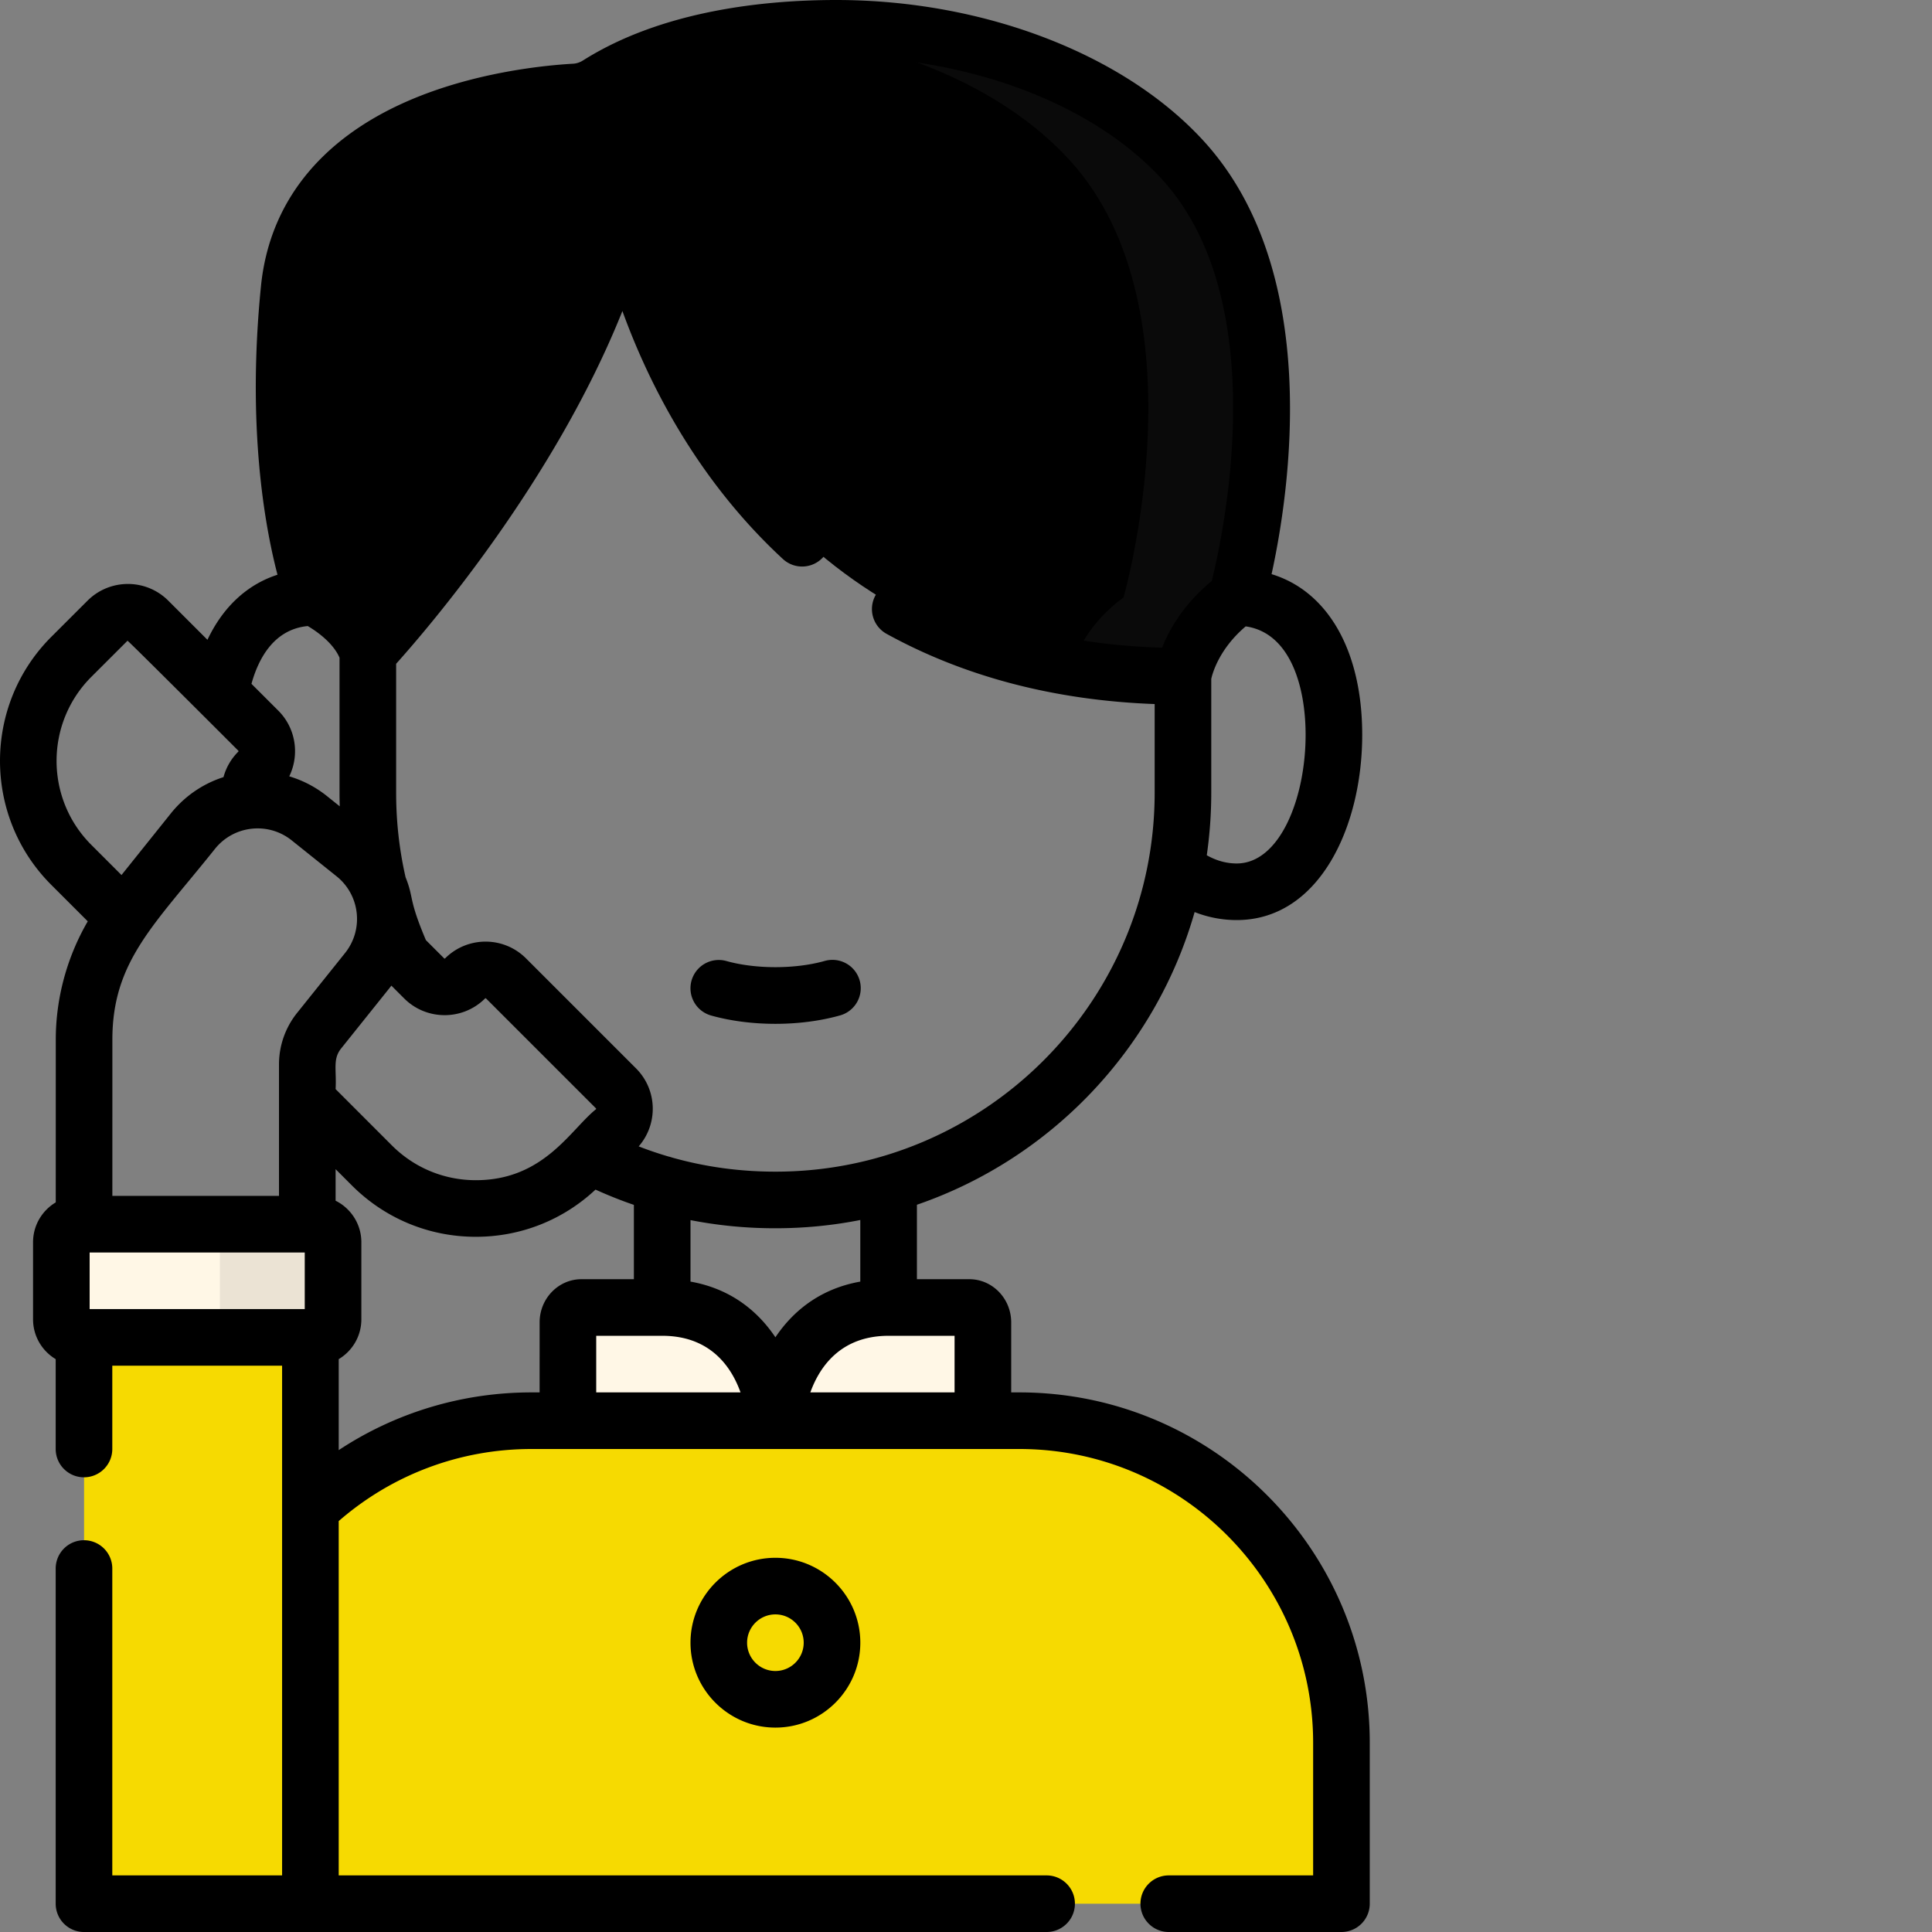 <svg xmlns="http://www.w3.org/2000/svg" xmlns:xlink="http://www.w3.org/1999/xlink" width="512" height="512" x="0" y="0" viewBox="0 0 512 512" style="enable-background:new 0 0 512 512" xml:space="preserve" class=""><rect x="0" y="0" width="512" height="512" fill="#808080" stroke="none"/>  <g>    <g fill="#e6aaa3">      <path d="M175.5 306.875h60v77.406h-60zM112.754 197.332c0 21.54-13.207 39-29.5 39-16.29 0-25.754-20.05-25.754-41.59 0-21.539 9.465-36.41 25.754-36.41 16.293 0 29.5 17.461 29.5 39zM298.246 197.332c0 21.54 13.207 39 29.5 39 16.29 0 25.754-20.05 25.754-41.59 0-21.539-9.465-36.41-25.754-36.41-16.293 0-29.5 17.461-29.5 39zm0 0" fill="#e6aaa3" opacity="0" data-original="#e6aaa3" class=""></path>    </g>    <path fill="#f5c0b5" d="M97.5 210.07v-80.215C97.5 73.602 143.102 28 199.355 28h12.29C267.898 28 313.5 73.602 313.5 129.855v80.215c0 59.61-48.32 107.93-107.93 107.93h-.14C145.82 318 97.5 269.68 97.5 210.07zm0 0" opacity="0" data-original="#f5c0b5" class=""></path>    <path fill="#edb2ab" d="M211.645 28h-12.29c-2.984 0-5.937.137-8.855.387 52.105 4.488 93 48.199 93 101.468v80.215c0 54.54-40.46 99.625-93 106.899 4.879.676 9.863 1.031 14.93 1.031h.14c59.61 0 107.93-48.32 107.93-107.93v-80.215C313.5 73.602 267.898 28 211.645 28zm0 0" opacity="0" data-original="#edb2ab" class=""></path>    <path fill="#f6da01" d="M355.5 504.5h-300v-42.64c0-47.141 38.215-85.36 85.36-85.36h129.28c47.141 0 85.36 38.219 85.36 85.36zm0 0" opacity="1" data-original="#ff5722" class=""></path>    <path fill="#f6da01" d="M270.14 376.5h-30c47.141 0 85.36 38.219 85.36 85.36v42.64h30v-42.64c0-47.141-38.219-85.36-85.36-85.36zm0 0" opacity="1" data-original="#f4511e" class=""></path>    <path fill="#fff7e6" d="M205.5 376.5s-1.941-30-30-30h-21.39c-1.985 0-3.59 1.766-3.59 3.941V376.5zM205.5 376.5s1.941-30 30-30h21.39c1.985 0 3.59 1.766 3.59 3.941V376.5zm0 0" opacity="1" data-original="#fff7e6" class=""></path>    <path fill="#000000" d="M171.84 79.395c12.75 35.543 48.668 99.828 141.66 99.828 0 0 1.55-11.637 14.246-20.887 0 0 21.883-76.23-14.246-115.86-20.953-22.98-57.586-34.988-91.918-34.976-23.695.008-46.648 4.492-63.066 14.863-1.86 1.176-3.973 1.883-6.172 2.008-14.477.817-71.133 6.91-75.696 52.152-5.23 51.907 6.606 81.809 6.606 81.809S94.562 163.43 97.5 173c0 0 40.754-43.52 60.68-93.824 2.472-6.242 11.394-6.102 13.66.219zm0 0" opacity="1" data-original="#7d4d3d" class=""></path>    <path fill="#0a0a0a" d="M313.5 42.477C292.547 19.497 255.914 7.488 221.582 7.5c-5.262.004-10.48.238-15.602.695 29.813 2.852 59.477 14.492 77.52 34.282 36.133 39.628 14.246 115.855 14.246 115.855-9.207 6.711-12.55 14.672-13.691 18.543 9.117 1.516 18.91 2.348 29.445 2.348 0 0 1.55-11.637 14.246-20.891 0 0 21.883-76.227-14.246-115.855zm0 0" opacity="1" data-original="#704537" class=""></path>    <path fill="#ffca28" d="m68.477 215.336 43.953 43.95a7.665 7.665 0 0 0 10.843 0 7.665 7.665 0 0 1 10.844 0l29.137 29.136c2.992 2.996 2.992 7.851 0 10.844l-9.586 9.586c-15.215 15.214-39.883 15.214-55.098 0l-79.66-79.664c-15.215-15.211-15.215-39.88 0-55.094l9.586-9.586c2.996-2.992 7.852-2.992 10.844 0l29.137 29.137a7.665 7.665 0 0 1 0 10.843 7.67 7.67 0 0 0 0 10.848zm0 0" opacity="0" data-original="#ffca28" class=""></path>    <path fill="#ffab00" d="m163.254 288.422-29.137-29.137a7.665 7.665 0 0 0-10.844 0 7.667 7.667 0 0 1-9.574 1.024l19.555 19.554a7.665 7.665 0 0 1 0 10.844l-9.586 9.586a38.753 38.753 0 0 1-22.34 11.055c15.305 12.66 38.012 11.832 52.34-2.496l9.586-9.586a7.665 7.665 0 0 0 0-10.844zM38.477 185.086a7.665 7.665 0 0 1 0 10.844 7.67 7.67 0 0 0 0 10.847l43.953 43.95a7.665 7.665 0 0 0 10.843 0c2.602-2.602 6.606-2.938 9.575-1.02l-34.371-34.371a7.67 7.67 0 0 1 0-10.848 7.665 7.665 0 0 0 0-10.843L39.34 164.508c-2.996-2.992-7.852-2.992-10.844 0l-5.3 5.3zm0 0" opacity="0" data-original="#ffab00" class=""></path>    <path fill="#f5c0b5" d="m97.309 257.258-12.735 15.898a14.21 14.21 0 0 0-3.117 8.887v42.379h-59.16l.008-48.902a54.806 54.806 0 0 1 12.03-34.27l16.794-20.973c7.586-9.472 21.418-11.004 30.894-3.418l11.868 9.504c9.472 7.586 11.004 21.418 3.418 30.895zm0 0" opacity="0" data-original="#f5c0b5" class=""></path>    <path fill="#edb2ab" d="m93.89 226.363-11.867-9.504c-8.617-6.898-20.824-6.238-28.671 1.063l10.539 8.441c9.472 7.586 11.004 21.418 3.418 30.895l-12.73 15.898a14.213 14.213 0 0 0-3.122 8.887v42.379h30v-42.379c0-3.23 1.102-6.367 3.121-8.887l12.73-15.898c7.587-9.477 6.055-23.309-3.417-30.895zm0 0" opacity="0" data-original="#edb2ab" class=""></path>    <path fill="#fff7e6" d="M83.496 354.422H21.063a4.782 4.782 0 0 1-4.782-4.785v-20.434c0-2.64 2.14-4.781 4.782-4.781h62.433a4.782 4.782 0 0 1 4.785 4.781v20.434a4.783 4.783 0 0 1-4.785 4.785zm0 0" opacity="1" data-original="#fff7e6" class=""></path>    <path fill="#ebe3d4" d="M83.496 324.422h-30a4.782 4.782 0 0 1 4.785 4.781v20.434a4.783 4.783 0 0 1-4.785 4.785h30a4.785 4.785 0 0 0 4.785-4.785v-20.434c0-2.64-2.14-4.781-4.785-4.781zm0 0" opacity="1" data-original="#ebe3d4" class=""></path>    <path fill="#f6da01" d="M22.281 354.422h60V504.5h-60zm0 0" opacity="1" data-original="#f4511e" class=""></path>    <path fill="#f6da01" d="M52.281 354.422h30V504.5h-30zm0 0" opacity="1" data-original="#e64a19" class=""></path>    <path fill="#ffca28" d="M220.5 435.332c0 8.285-6.715 15-15 15s-15-6.715-15-15 6.715-15 15-15 15 6.715 15 15zm0 0" opacity="0" data-original="#ffca28" class=""></path>    <path d="M270.133 369h-2.156v-18.559c0-6.308-4.977-11.441-11.094-11.441h-13.89v-19.73c35.503-12.2 63.237-41.254 73.597-77.563a30.376 30.376 0 0 0 11.148 2.121c21.836 0 33.262-24.691 33.262-49.09 0-22.347-9.164-38.066-24.02-42.582 4.735-21.601 13.688-80.043-17.94-114.73C297.987 14.336 260.667 0 221.628 0h-.059c-19.039.008-46.133 2.793-67.074 16.023-.812.512-1.707.809-2.59.86-7.367.414-26.414 2.226-44.168 10.039-23.035 10.137-36.37 27.027-38.57 48.848-3.766 37.347 1.02 63.722 4.371 76.539-8.062 2.601-14.469 8.57-18.559 17.25L44.63 159.215c-5.965-5.985-15.586-5.899-21.453-.012l-9.594 9.582c-18.11 18.121-18.11 47.598 0 65.707l9.672 9.668c-5.504 9.473-8.473 20.332-8.473 31.356l-.008 43.125c-3.597 2.144-6.015 6.074-6.015 10.562v20.434c0 4.476 2.41 8.402 6 10.55V384c0 4.145 3.355 7.5 7.5 7.5a7.5 7.5 0 0 0 7.5-7.5v-22.082h45v135.078h-45v-81.32a7.5 7.5 0 0 0-7.5-7.5 7.497 7.497 0 0 0-7.5 7.5V504.5c0 4.145 3.355 7.5 7.5 7.5h255.105c4.14 0 7.5-3.355 7.5-7.5s-3.36-7.5-7.5-7.5H89.762v-93.898c14.18-12.34 32.195-19.102 51.082-19.102h129.289c42.933 0 77.863 34.93 77.863 77.86V497h-38.262c-4.14 0-7.5 3.355-7.5 7.5s3.36 7.5 7.5 7.5H355.5a7.5 7.5 0 0 0 7.5-7.5v-42.64c0-51.204-41.66-92.86-92.867-92.86zm-42.14-29.363c-11.243 1.996-18.231 8.39-22.505 14.761-4.273-6.375-11.258-12.765-22.5-14.761v-16.293a116.347 116.347 0 0 0 22.43 2.156h.14c7.672 0 15.172-.754 22.43-2.188v16.325zM29.78 275.52c.004-20.793 11.106-30.399 27.18-50.551 5-6.246 14.11-7.258 20.355-2.254l11.868 9.504c6.23 4.988 7.265 14.09 2.254 20.351l-12.731 15.895a21.803 21.803 0 0 0-4.77 13.578v34.879h-44.16zm60.633 2.324 12.73-15.899c.196-.242.387-.492.575-.742l3.39 3.39c5.914 5.91 15.536 5.915 21.45 0 .046-.046.18-.066.242 0l29.133 29.13c.07.074.07.172 0 .242-6.75 5.418-13.836 18.8-31.829 18.8-8.402 0-16.304-3.273-22.25-9.218l-14.914-14.918c.282-5.203-.812-7.938 1.473-10.785zM346 194.738c0 16.758-6.832 34.09-18.262 34.09-2.71 0-5.398-.742-7.93-2.176a116.122 116.122 0 0 0 1.188-16.582v-30.16c.371-1.66 2.18-8.015 9.125-13.914C341.773 167.664 346 181.625 346 194.738zM84.094 77.273c1.648-16.355 11.636-28.675 29.687-36.62 15.512-6.825 32.422-8.426 38.973-8.794 3.422-.195 6.797-1.285 9.754-3.156C176.484 19.875 197.46 15.008 221.574 15h.055c34.953 0 68.027 12.465 86.324 32.531 29.527 32.383 16.305 93.813 13.176 106.438-7.406 6.058-11.227 12.824-13.168 17.672-24.719-.73-46.82-6.371-65.77-16.805-3.628-1.996-8.191-.676-10.187 2.953a7.499 7.499 0 0 0 2.953 10.188c20.664 11.375 44.531 17.62 71.04 18.605v23.488c0 55.38-45.06 100.43-100.438 100.43h-.141c-9.414 0-18.582-1.262-27.406-3.766a7.512 7.512 0 0 0-.89-.254 99.632 99.632 0 0 1-7.864-2.675c5.14-5.89 5.031-14.938-.719-20.688l-29.133-29.129c-5.945-5.941-15.535-5.922-21.457 0-.054.059-.18.059-.234 0l-4.848-4.843c-4.719-11.137-3.12-11.028-5.387-16.665-1.664-7.289-2.5-14.777-2.5-22.41v-34.164c8.633-9.62 42.004-48.492 59.965-93.48 6.602 18.234 19.309 44.262 42.532 65.719a7.502 7.502 0 0 0 10.601-.418 7.504 7.504 0 0 0-.418-10.598c-21.207-19.598-32.793-43.59-38.773-60.27-2.098-5.843-7.473-9.683-13.688-9.785-6.195-.144-11.719 3.563-14.008 9.34-14.433 36.441-40.515 69.676-52.652 84.012-3.144-3.438-6.68-5.86-9.16-7.317-2.484-7.984-9.418-34.863-5.285-75.836zm-2.54 88.637c2.466 1.438 6.77 4.52 8.426 8.395v35.765c0 1.207.02 2.41.055 3.614l-3.34-2.676a29.41 29.41 0 0 0-10.039-5.27c2.758-5.66 1.797-12.699-2.894-17.402l-7.121-7.113c1.804-6.54 5.855-14.438 14.914-15.313zm-57.367 13.485 9.602-9.59c.125-.121 29.246 29.015 29.36 29.129.074.074.074.187.027.238a15.005 15.005 0 0 0-3.946 6.773c-5.468 1.75-10.304 5.063-13.976 9.645l-13.055 16.305-8.008-8.008c-12.265-12.262-12.261-32.223-.003-44.492zm-.43 167.527v-15h57.005v15zM89.763 384.3v-24.113c3.59-2.145 6-6.07 6-10.551v-20.434c0-4.812-2.782-8.988-6.825-11v-8.36l4.31 4.31c8.78 8.777 20.448 13.613 32.855 13.613 11.878 0 23.078-4.43 31.714-12.508 3.34 1.52 6.73 2.87 10.168 4.05V339h-13.89c-6.117 0-11.09 5.133-11.09 11.441V369h-2.16c-18.356 0-36.02 5.355-51.082 15.3zM158.004 369v-15h17.484c12.828 0 18.371 8.316 20.758 15zm56.746 0c2.39-6.645 7.941-15 20.742-15h17.48v15zm0 0" fill="#000000" opacity="1" data-original="#000000" class=""></path>    <path d="M192.512 254.684a7.499 7.499 0 1 0-4.035 14.445c10.46 2.922 23.492 2.941 34.027 0a7.5 7.5 0 1 0-4.035-14.445c-7.766 2.168-18.196 2.168-25.957 0zM182.988 435.332c0 12.406 10.094 22.5 22.5 22.5 12.41 0 22.504-10.094 22.504-22.5s-10.094-22.5-22.504-22.5c-12.406 0-22.5 10.094-22.5 22.5zm30 0c0 4.137-3.363 7.5-7.5 7.5-4.133 0-7.5-3.363-7.5-7.5s3.367-7.5 7.5-7.5c4.137 0 7.5 3.363 7.5 7.5zm0 0" fill="#000000" opacity="1" data-original="#000000" class=""></path>  </g></svg>